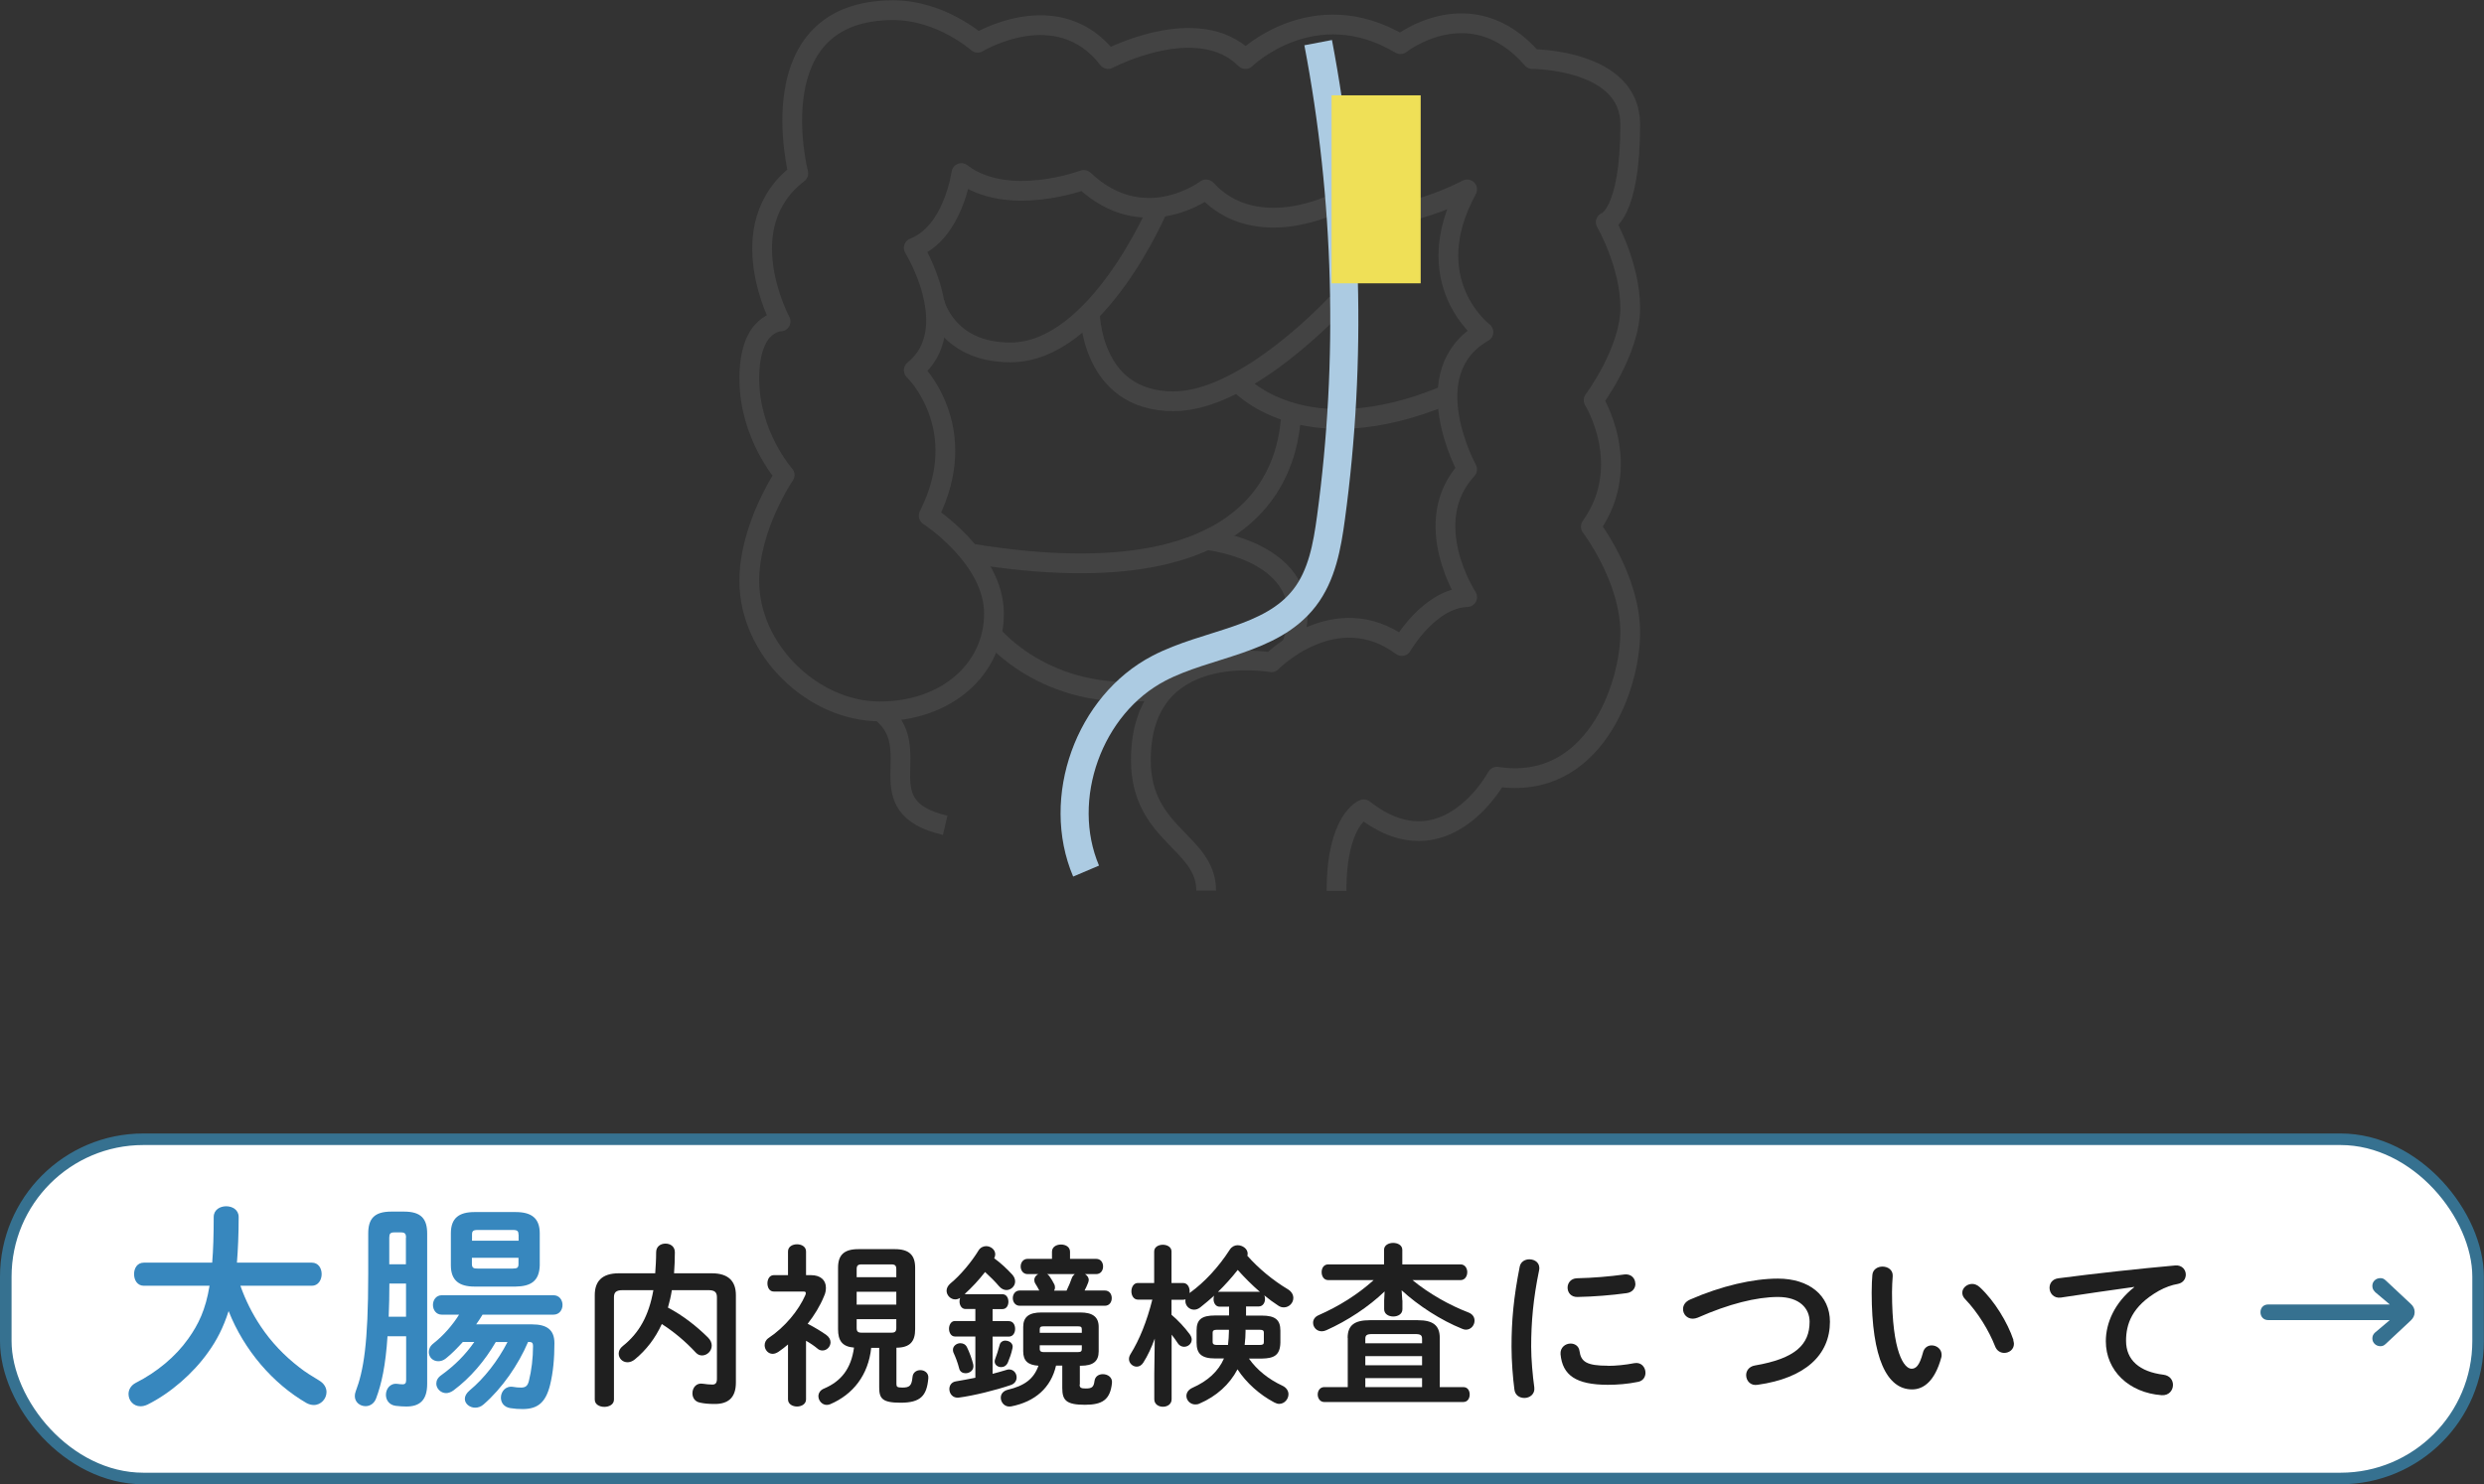 <svg viewBox="0 0 214.92 128.46" xmlns="http://www.w3.org/2000/svg"><rect x="0" y="0" width="214.92" height="128.46" fill="#333333" stroke="none"/><rect fill="#fff" height="29.36" rx="11.9" width="213.91" x=".5" y="98.6"/><g fill="none"><rect height="29.36" rx="11.9" stroke="#367190" stroke-miterlimit="10" width="213.91" x=".5" y="98.6"/><g stroke="#434343" stroke-linejoin="round" stroke-width="1.71"><path d="m104.36 77.08c0-4.23-5.65-4.82-5.65-11.29 0-10.51 11.29-8.47 11.29-8.47s5.53-5.65 11.29-1.41c0 0 2.35-4.12 5.65-4.23 0 0-4.23-6.47 0-11.06 0 0-4.65-8.41 1.41-11.88 0 0-5.76-4.35-1.41-12.35 0 0-7.64 4.12-11.41 1.18 0 0-6.82 3.53-11.18-1.18 0 0-5.37 4.09-10.58-.82 0 0-6.59 2.47-10.59-.59 0 0-.69 5.14-4.12 6.47 0 0 4.35 7.06 0 10.59 0 0 5.17 4.94 1.29 12.59 0 0 5.65 3.65 5.65 8.47s-4.12 8.47-9.88 8.47-11.29-5.29-11.29-11.29c0-4.7 3.06-9.17 3.06-9.17s-3.06-3.41-3.06-8.35 2.71-4.94 2.71-4.94-4.47-8.23 1.53-12.82c0 0-3.64-14.12 8.23-14.12 4.12 0 7.29 2.82 7.29 2.82s6.94-4.23 11.29 1.41c0 0 7.76-4.12 11.88 0 0 0 5.88-5.76 13.41-1.29 0 0 6.11-4.82 11.41 1.29 0 0 8.47 0 8.47 5.65 0 7.88-2.12 8.47-2.12 8.47s2.12 3.65 2.12 7.41-3.17 8-3.17 8 3.53 5.65-.24 10.94c0 0 3.41 4.47 3.41 9.17s-3.17 13.76-11.53 12.47c0 0-4.47 8.35-11.53 2.82 0 0-2.35.88-2.35 7.06"/><path d="m76.13 61.55c4.23 3.18-1.41 8.23 5.65 9.88"/><path d="m80.85 26.14s.98 4.36 6.57 4.36c7.53 0 12.81-12.56 12.81-12.56"/><path d="m94.3 27.02s0 7.71 7.24 7.71c6.35 0 14.12-8.47 14.12-8.47"/><path d="m107.1 33.05s5.45 6.44 18.15 1.09"/><path d="m111.73 35.69c-.2 2.68-.86 16.65-27.82 12.2"/><path d="m85.8 54.88s5.09 6.41 15.06 4.71"/><path d="m104.41 46.74s10.33 1.05 7.32 9.22"/></g><path d="m93.97 75.39c-2.67-6.29.25-14.41 6.31-17.56 4.19-2.18 9.7-2.35 12.59-6.09 1.51-1.95 1.96-4.5 2.29-6.94 1.85-13.64 1.47-27.59-1.11-41.11" stroke="#accbe2" stroke-miterlimit="10" stroke-width="2.43"/></g><path d="m115.21 8.25h7.71v16.27h-7.71z" fill="#efe057"/><path d="m20.8 111.28c.44 1.24 1.01 2.39 1.75 3.5.91 1.37 2.05 2.56 3.36 3.57.53.42 1.1.76 1.69 1.12.46.27.65.65.65 1.01 0 .57-.47 1.12-1.1 1.12-.21 0-.42-.06-.63-.17-2.89-1.67-5.4-4.56-6.74-7.96-.46 1.44-1.04 2.56-1.79 3.59-1.27 1.79-3.23 3.51-5.22 4.5-.23.11-.44.15-.61.15-.63 0-1.04-.51-1.04-1.06 0-.36.19-.74.63-.97 1.8-.91 3.44-2.26 4.54-3.82.89-1.25 1.5-2.51 1.84-4.58h-5.68c-.57 0-.85-.49-.85-1.01s.28-.99.85-.99h5.91c.09-1.1.13-2.39.13-3.95 0-.63.55-.93 1.08-.93s1.08.3 1.08.93c0 1.5-.06 2.81-.15 3.95h6.48c.57 0 .85.49.85.99s-.29 1.01-.85 1.01h-6.17z" fill="#3787be"/><path d="m33.53 115.63c-.17 2.58-.51 4.12-.99 5.4-.17.46-.55.67-.91.67-.48 0-.93-.34-.93-.87 0-.13.02-.27.08-.42.67-1.77 1.08-4.08 1.08-10.14v-3.51c0-1.25.49-1.9 2-1.9h1.1c1.5 0 2 .65 2 1.9v13.01c0 1.44-.67 1.96-1.8 1.96-.27 0-.61-.02-.93-.06-.57-.08-.84-.51-.84-.95 0-.51.36-1.03.99-.95.15.02.32.04.47.04.19 0 .29-.1.29-.36v-3.8h-1.6zm1.6-4.54h-1.44c0 .95-.02 1.92-.06 2.87h1.5zm0-3.97c0-.34-.09-.46-.44-.46h-.59c-.32 0-.42.11-.42.46v2.3h1.44v-2.3zm7.77 9.02c-.95 1.63-2.19 3.1-3.67 4.2-.21.15-.44.23-.63.23-.47 0-.85-.4-.85-.82 0-.27.13-.53.44-.74 1.16-.84 2.07-1.75 2.85-2.87h-.99c-.48.53-.97 1.03-1.46 1.42-.23.19-.46.25-.67.25-.48 0-.82-.36-.82-.8 0-.25.11-.51.4-.74.89-.7 1.65-1.58 2.22-2.49h-1.5c-.49 0-.76-.42-.76-.84s.27-.84.76-.84h9.67c.51 0 .78.42.78.84s-.27.84-.78.84h-6.14c-.17.29-.36.57-.55.84h4.83c1.31 0 1.94.49 1.94 1.63 0 1.33-.11 2.53-.38 3.63-.38 1.5-1.06 2.07-2.37 2.07-.38 0-.67-.02-1.06-.08-.57-.09-.82-.49-.82-.91 0-.51.4-1.04 1.06-.93.19.04.46.06.68.06.38 0 .57-.13.68-.57.23-.91.36-1.99.36-3.04 0-.25-.1-.34-.34-.34h-.09c-.84 1.98-2.26 4.03-3.84 5.4-.23.21-.49.29-.74.29-.47 0-.89-.34-.89-.76 0-.25.13-.49.42-.74 1.25-1.03 2.45-2.58 3.27-4.18h-1.01zm-1.84-4.79c-1.33 0-2.05-.53-2.05-1.84v-2.77c0-1.33.72-1.84 2.05-1.84h3.55c1.35 0 2.09.51 2.09 1.84v2.77c-.04 1.39-.8 1.82-2.09 1.84zm3.8-4.5c0-.3-.09-.4-.49-.4h-3.04c-.4 0-.49.1-.49.4v.53h4.03v-.53zm-.49 2.94c.4 0 .49-.09.49-.4v-.53h-4.03v.53c0 .36.17.4.49.4h3.04z" fill="#3787be"/><g fill="#1f1f1f"><path d="m58.13 111.66c-.08.51-.2 1.02-.34 1.51 1.29.67 2.5 1.63 3.46 2.58.24.24.33.48.33.71 0 .48-.41.85-.84.85-.18 0-.38-.07-.54-.25-.92-.99-1.91-1.81-2.94-2.47-.57 1.25-1.35 2.25-2.33 3.06-.22.18-.45.25-.64.25-.43 0-.76-.34-.76-.75 0-.22.1-.46.36-.66 1.41-1.12 2.25-2.62 2.64-4.83h-2.67c-.57 0-.74.2-.74.62v8.85c0 .42-.41.63-.83.63s-.83-.21-.83-.63v-9.04c0-1.17.6-1.89 2.08-1.89h3.15c.04-.57.08-1.17.08-1.82 0-.51.4-.75.81-.75s.81.24.81.75c0 .63-.03 1.25-.07 1.82h3.27c1.47 0 2.08.72 2.08 1.89v7.57c0 1.33-.69 1.85-1.82 1.85-.57 0-.94-.04-1.3-.12-.45-.09-.64-.45-.64-.81 0-.46.33-.93.92-.82.27.04.55.07.81.07s.39-.13.39-.5v-7.05c0-.42-.17-.62-.73-.62z"/><path d="m69.74 121.11c0 .41-.39.62-.78.62s-.78-.21-.78-.62v-4.75c-.27.23-.54.44-.82.63-.18.12-.35.18-.51.18-.4 0-.69-.36-.69-.74 0-.22.09-.46.34-.63 1.4-.93 2.59-2.37 3.18-3.71.03-.08.04-.13.04-.18 0-.11-.07-.13-.25-.13h-2.52c-.38 0-.55-.36-.55-.71s.18-.71.55-.71h1.23v-2.05c0-.42.39-.62.78-.62s.78.2.78.62v2.05h.43c.81 0 1.29.42 1.29 1.09 0 .23-.04.48-.17.75-.34.83-.83 1.63-1.41 2.37.6.3 1.23.69 1.62.97.25.18.36.42.36.63 0 .38-.32.71-.69.71-.15 0-.31-.04-.46-.18-.25-.21-.6-.45-.97-.66v5.05zm5.64-4.47c-.25 2.38-1.58 4.05-3.55 4.89-.11.04-.21.06-.3.06-.41 0-.72-.38-.72-.75 0-.25.14-.53.5-.67 1.47-.63 2.33-1.71 2.58-3.54-1.02-.08-1.38-.6-1.38-1.59v-5.33c0-1.08.51-1.6 1.75-1.6h3.17c1.23 0 1.75.52 1.75 1.6v5.33c0 1.06-.44 1.59-1.62 1.6v3.13c0 .25.06.32.51.32.62 0 .81-.15.88-.9.03-.42.36-.61.68-.61.36 0 .73.24.69.7-.13 1.54-.69 2.12-2.4 2.12-1.58 0-1.85-.36-1.85-1.32v-3.43h-.69zm2.17-6.79c0-.31-.1-.42-.43-.42h-2.57c-.33 0-.43.11-.43.42v.69h3.43zm-3.43 3.06h3.43v-1.11h-3.43zm3 2.43c.33 0 .43-.11.43-.41v-.76h-3.43v.76c0 .3.1.41.43.41z"/><path d="m83.54 112.01h3.18c.36 0 .53.32.53.65s-.17.64-.53.64h-.84v1.04h1.4c.38 0 .55.33.55.67s-.18.67-.55.67h-1.4v3.22c.39-.1.78-.21 1.17-.33.09-.03.18-.05.25-.05.42 0 .66.35.66.69 0 .27-.15.54-.5.66-1.35.46-3.22.92-4.51 1.09-.51.06-.81-.34-.81-.74 0-.31.18-.61.58-.67.5-.08 1.06-.19 1.67-.31v-3.57h-1.77c-.33 0-.51-.34-.51-.67s.18-.67.51-.67h1.77v-1.04h-.86c-.33 0-.51-.33-.51-.64 0-.11.01-.23.06-.32-.15.09-.3.13-.43.13-.41 0-.75-.36-.75-.75 0-.21.1-.43.33-.63.83-.67 1.83-1.86 2.43-2.85.15-.25.41-.38.66-.38.39 0 .79.29.79.71 0 .1-.03.21-.09.34.54.39 1.09.9 1.56 1.41.18.2.25.41.25.6 0 .41-.36.74-.75.74-.22 0-.45-.11-.64-.33-.36-.42-.77-.83-1.21-1.23-.54.69-1.12 1.32-1.77 1.91h.08zm.67 6.1c.09.47-.3.74-.67.74-.24 0-.48-.12-.55-.41-.13-.52-.32-1-.5-1.39-.03-.08-.04-.17-.04-.23 0-.34.33-.57.64-.57.23 0 .45.1.57.34.22.44.43 1.02.55 1.51zm2.79-2.08c.34 0 .71.26.6.66-.1.48-.25.87-.39 1.21-.12.3-.36.42-.58.42-.3 0-.57-.19-.57-.49 0-.08.02-.15.05-.23.13-.34.25-.71.38-1.2.06-.25.28-.38.52-.38zm6.41 3.79c0 .29.12.35.54.35.56 0 .68-.15.75-.66.06-.41.39-.58.72-.58.42 0 .84.27.79.76-.15 1.46-.84 1.89-2.34 1.89-1.62 0-1.96-.39-1.96-1.45v-1.94h-.54c-.44 1.91-1.8 3.12-3.88 3.53-.54.1-.9-.33-.9-.75 0-.3.18-.58.6-.69 1.43-.34 2.25-.92 2.66-2.08-.92-.06-1.32-.43-1.32-1.25v-2.11c0-.87.51-1.25 1.58-1.25h3.36c1.06 0 1.59.38 1.59 1.25v2.11c0 .87-.48 1.25-1.54 1.25h-.09v1.63zm-4.5-9.55c-.39 0-.6-.33-.6-.66s.21-.66.6-.66h2.11v-.62c0-.42.39-.62.78-.62s.78.2.78.62v.62h2.26c.41 0 .6.33.6.66s-.19.66-.6.66h-.96c.18.11.32.29.32.51 0 .07-.03.17-.06.25-.08.21-.18.43-.3.66h1.75c.41 0 .6.33.6.66s-.19.66-.6.66h-7.36c-.39 0-.6-.33-.6-.66s.21-.66.6-.66h1.69c-.12-.23-.19-.36-.33-.58-.08-.12-.1-.24-.1-.33 0-.23.15-.41.34-.51h-.93zm4.69 4.79c0-.2-.06-.27-.34-.27h-2.96c-.27 0-.34.07-.34.27v.29h3.64zm-.34 1.96c.27 0 .34-.08.34-.27v-.32h-3.64v.32c0 .22.15.27.34.27zm-2.67-6.75c.09.04.17.12.22.2.15.21.25.38.39.65.06.1.08.21.08.31s-.03.2-.08.27h1.08c.19-.39.34-.75.46-1.1.06-.15.15-.25.25-.33h-2.42z"/><path d="m106.31 113.09h-.79c-.34 0-.52-.33-.52-.64 0-.11.01-.23.06-.32-.41.36-.81.71-1.21 1.02-.18.14-.36.2-.54.2-.41 0-.75-.34-.75-.75 0-.04 0-.1.01-.15-.07.03-.13.04-.21.04h-1v1.3c.54.45 1.14 1.09 1.58 1.69.12.17.17.32.17.45 0 .38-.33.63-.66.63-.19 0-.41-.09-.54-.3-.17-.25-.34-.51-.54-.75v5.59c0 .44-.38.65-.75.65s-.75-.21-.75-.65v-2.16l.04-3.09c-.27.75-.61 1.49-.99 2.08-.15.24-.36.35-.57.35-.34 0-.67-.29-.67-.66 0-.13.04-.27.13-.42.78-1.25 1.42-2.85 1.89-4.72h-1.24c-.38 0-.57-.36-.57-.72s.2-.72.55-.72h1.42v-2.73c0-.39.38-.58.75-.58s.75.19.75.58v2.73h1c.38 0 .57.36.57.72 0 .04 0 .11-.01.15l.04-.03c1.25-.9 2.47-2.21 3.46-3.75.17-.25.42-.36.66-.36.43 0 .87.31.87.73 0 .06-.01.12-.03.18.99 1.12 2.23 2.14 3.52 2.91.33.21.46.48.46.75 0 .42-.36.81-.82.81-.17 0-.33-.04-.51-.17-.39-.25-.79-.55-1.18-.87.04.09.06.2.06.32 0 .31-.18.64-.55.64h-1.09v.79h1.37c1.17 0 1.6.38 1.6 1.3v1.05c-.03 1.11-.58 1.35-1.6 1.37h-1.12c.7 1 1.72 1.8 2.88 2.34.39.18.54.48.54.75 0 .42-.35.83-.8.83-.13 0-.27-.04-.42-.12-1.26-.66-2.43-1.7-3.19-2.87-.69 1.32-1.83 2.34-3.3 2.97-.12.06-.24.07-.36.07-.43 0-.76-.36-.76-.73 0-.27.15-.54.52-.71 1.31-.58 2.24-1.41 2.73-2.54h-.76c-1.2 0-1.61-.42-1.61-1.37v-1.05c0-.93.41-1.3 1.61-1.3h1.2v-.79zm-.06 3.31c.04-.39.08-.79.08-1.18v-.13h-1.08c-.24 0-.33.08-.33.25v.81c0 .2.15.25.33.25zm2.64-4.6s.08 0 .12.01c-.69-.6-1.32-1.23-1.92-1.9-.53.67-1.09 1.3-1.71 1.9.04-.01.09-.01.13-.01zm-1.12 3.33c0 .42-.03.85-.08 1.27h1.33c.25 0 .33-.07.33-.25v-.81c0-.18-.08-.25-.33-.25h-1.26v.04z"/><path d="m121.34 112.55v.76c0 .42-.39.63-.79.63s-.79-.21-.79-.63v-.76l.04-.78c-1.37 1.32-3.21 2.54-5.05 3.36-.13.06-.27.09-.39.09-.45 0-.75-.36-.75-.74 0-.24.13-.51.49-.66 1.71-.75 3.36-1.77 4.75-3.03h-3.93c-.38 0-.57-.34-.57-.69s.19-.67.57-.67h4.83v-1.26c0-.41.41-.6.79-.6s.79.19.79.6v1.26h5.04c.39 0 .58.35.58.67 0 .35-.2.69-.58.69h-4.16c1.44 1.18 3.2 2.17 4.84 2.8.38.15.53.42.53.71 0 .39-.3.78-.75.78-.11 0-.21-.03-.33-.08-1.8-.72-3.79-2-5.23-3.33l.06.87zm-4.74 3.24c0-1.07.57-1.53 1.91-1.53h4.16c1.33 0 1.9.46 1.9 1.53v4.26h2.04c.38 0 .55.31.55.64s-.18.65-.55.65h-12.04c-.36 0-.56-.33-.56-.65s.2-.64.56-.64h2.04v-4.26zm6.44.09c0-.32-.12-.42-.6-.42h-3.71c-.48 0-.6.1-.6.42v.38h4.91zm-4.91 2.28h4.91v-.79h-4.91zm4.91 1.89v-.78h-4.91v.78z"/><path d="m132.32 108.99c.48 0 .96.31.85.93-.51 2.46-.69 4.5-.69 6.63 0 1.09.13 2.52.27 3.52.08.58-.39.92-.85.92-.41 0-.81-.22-.87-.73-.13-.96-.25-2.45-.25-3.71 0-2.24.18-4.26.71-6.93.09-.43.46-.63.84-.63zm6.81 9.22c.67 0 1.5-.08 2.26-.23.62-.12.98.36.98.83 0 .35-.2.71-.66.79-.88.18-1.77.25-2.59.25-2.78 0-3.93-.84-4.1-2.65-.04-.58.42-.92.87-.92.36 0 .71.21.77.64.13.93.6 1.28 2.47 1.28zm2.37-7.11c0 .38-.24.75-.77.82-1.32.18-2.8.3-4.23.33-.58.02-.87-.39-.87-.81 0-.39.27-.79.81-.81 1.39-.03 2.82-.15 4.12-.33.6-.06.93.36.93.8z"/><path d="m153.83 110.66c2.68 0 4.5 1.44 4.5 3.73 0 2.87-2.13 4.88-6.25 5.46-.63.11-1-.36-1-.84 0-.36.24-.74.75-.83 3.51-.6 4.74-1.81 4.74-3.79 0-1.15-.87-2.14-2.73-2.14s-4.26.6-6.95 1.79c-.15.06-.3.09-.43.09-.5 0-.84-.39-.84-.83 0-.32.18-.64.62-.83 2.7-1.18 5.44-1.81 7.6-1.81z"/><path d="m162.88 109.62c.46 0 .92.29.88.84-.03.46-.06.83-.06 1.37 0 5.25 1.06 6.63 1.69 6.63.36 0 .68-.24.98-1.37.1-.45.43-.65.76-.65.44 0 .86.32.86.81 0 .09 0 .17-.03.25-.55 2.01-1.51 2.75-2.52 2.75-2.18 0-3.5-2.69-3.5-8.38 0-.69.03-1.14.06-1.53.04-.48.46-.72.87-.72zm11.31 6.36c.03.12.06.23.06.32 0 .5-.42.79-.84.79-.31 0-.64-.17-.79-.57-.54-1.38-1.51-2.96-2.59-4.08-.18-.18-.25-.38-.25-.56 0-.42.41-.76.86-.76.21 0 .45.09.66.29 1.26 1.17 2.4 3.04 2.91 4.57z"/><path d="m184.66 111.38c-1.8.24-4.19.6-6.34.92-.63.09-.99-.38-.99-.84 0-.39.24-.77.78-.83 3.12-.41 6.99-.83 10.11-1.11.58-.04.9.38.9.79 0 .36-.22.72-.69.81-.53.09-1.09.29-1.65.6-2.34 1.33-2.83 2.9-2.83 4.32 0 1.67 1.16 2.68 3.25 2.94.56.08.81.48.81.88 0 .47-.35.93-.98.89-2.83-.21-4.83-2.12-4.83-4.67 0-1.58.76-3.34 2.46-4.68v-.03z"/></g><path d="m205.48 111.79c-.15-.13-.22-.3-.22-.5 0-.38.31-.67.69-.67.18 0 .3.04.48.21l2.17 2.03c.21.19.32.43.32.7s-.11.51-.32.71l-2.17 2.03c-.18.17-.3.21-.48.21-.38 0-.69-.3-.69-.67 0-.2.07-.36.22-.5l1.29-1.09h-10.53c-.39 0-.66-.29-.66-.68s.27-.67.66-.67h10.53l-1.29-1.09z" fill="#367190"/></svg>